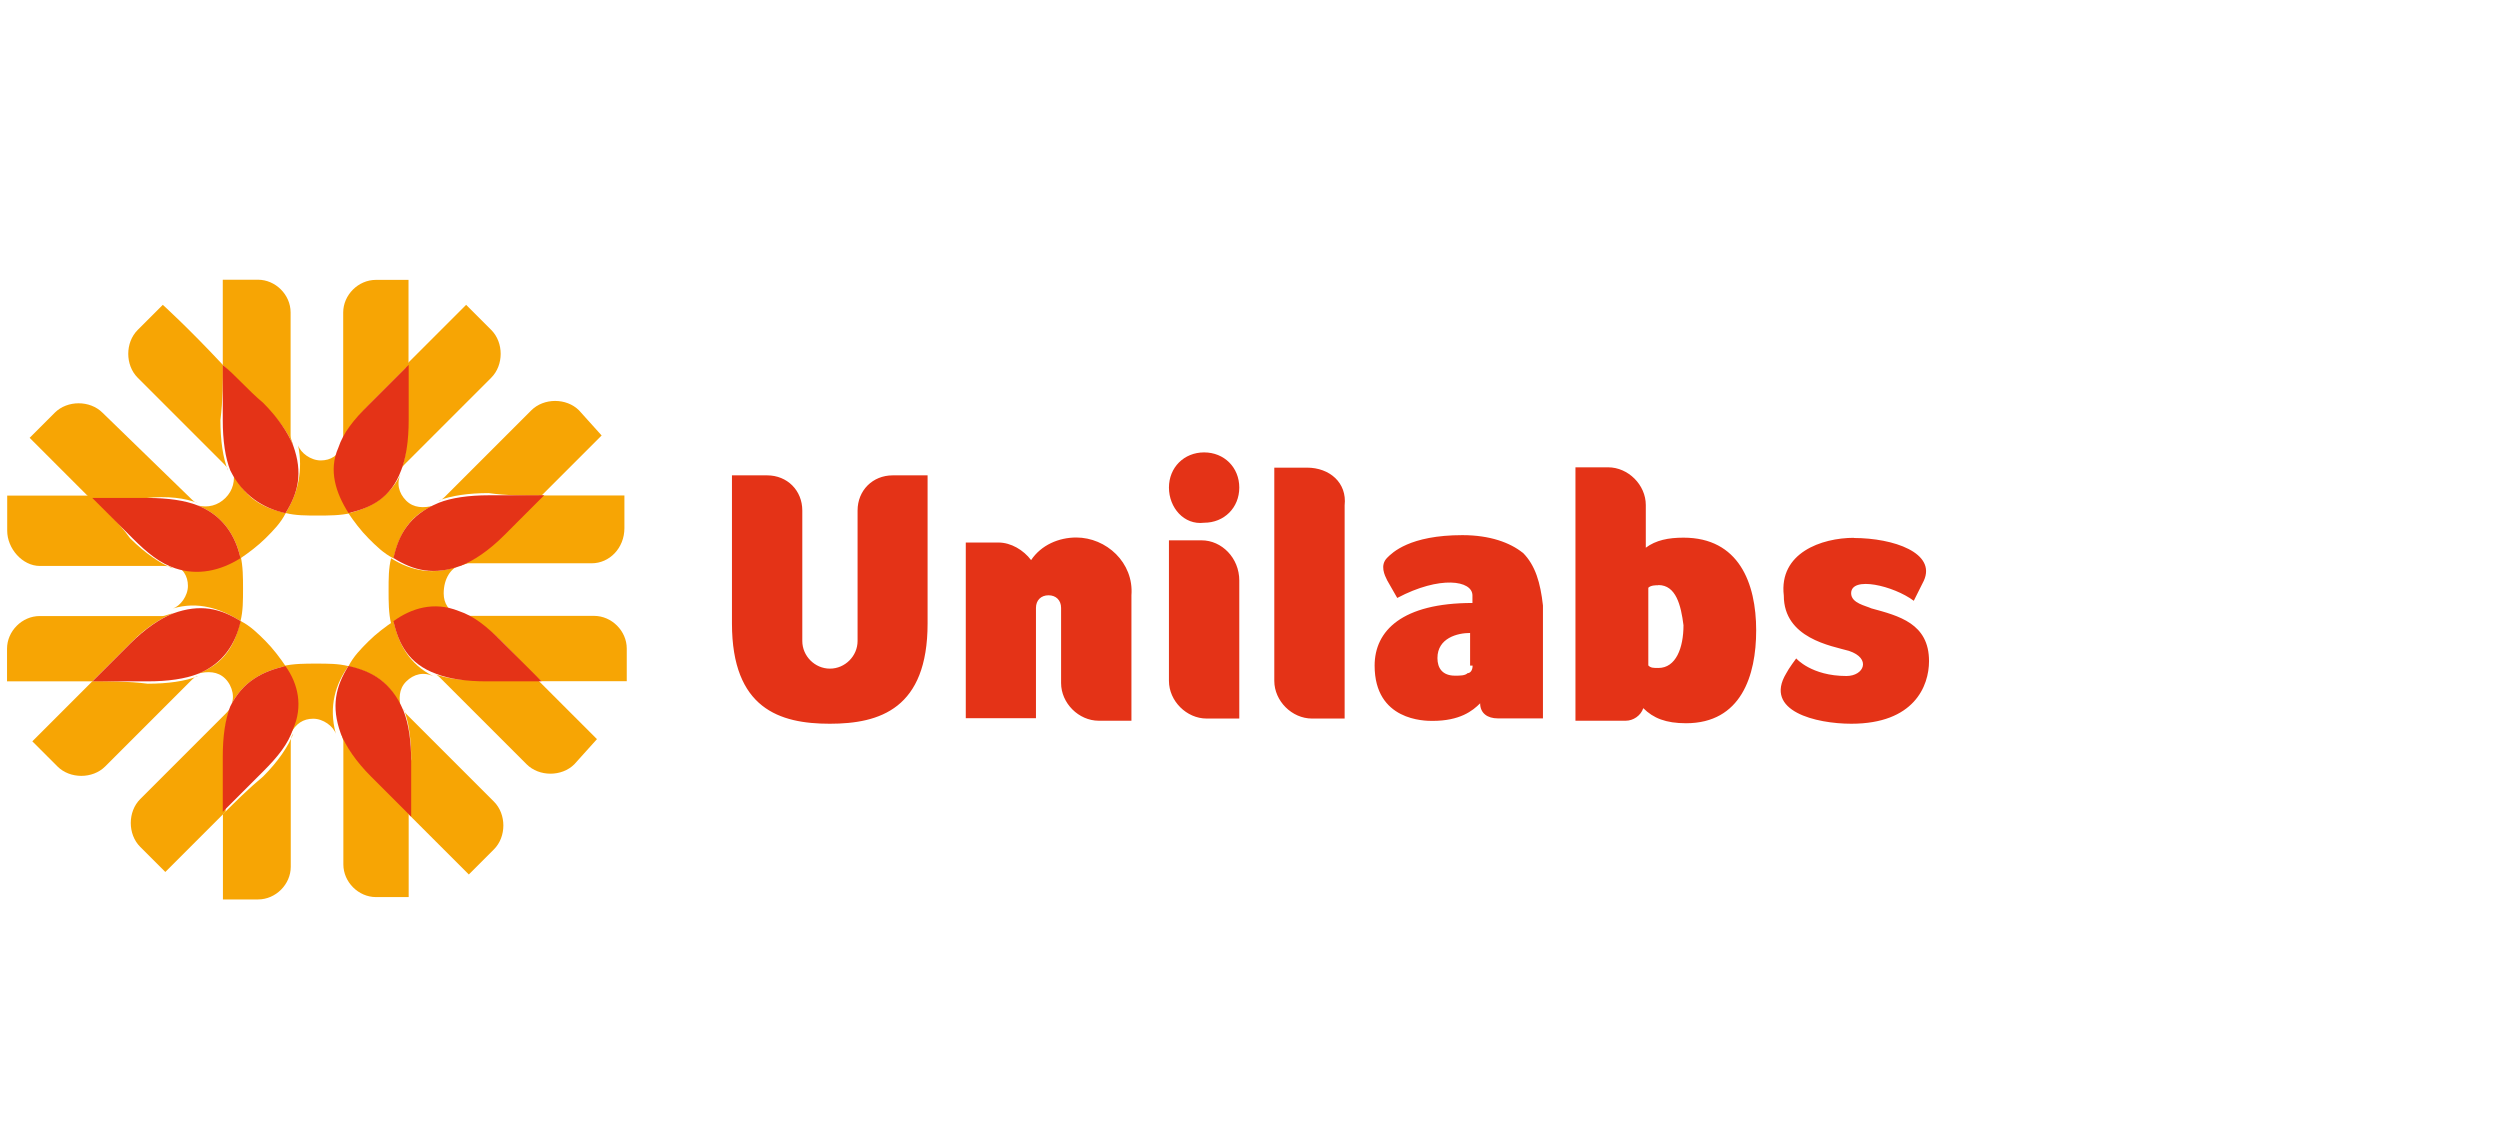 <?xml version="1.0" encoding="UTF-8"?>
<svg id="Layer_3" data-name="Layer 3" xmlns="http://www.w3.org/2000/svg" viewBox="0 0 149.26 68.34">
  <defs>
    <style>
      .cls-1 {
        fill: #f7a504;
      }

      .cls-2 {
        fill: #e43317;
      }
    </style>
  </defs>
  <path class="cls-1" d="m24.39,21.8v-5.09h-1.95c-1.05,0-1.95.9-1.95,1.95v7.34c0,.15,0,.45-.15.6.3-.75.9-1.65,1.8-2.55l2.25-2.25m-6.89,4.79c0-.15-.15-.3-.15-.6v-7.34c0-1.05-.9-1.95-1.95-1.95h-2.1v5.09l2.4,2.4c.9.75,1.5,1.65,1.8,2.4m-.45,4.04c.6.15,1.2.15,1.95.15.6,0,1.35,0,1.95-.15-.75-1.2-1.05-2.4-.45-4.04-.3.6-.75.9-1.35.9s-1.2-.45-1.35-.9c.3,1.5,0,2.85-.75,4.04"/>
  <path class="cls-1" d="m14.36,33.33c.45-.3,1.05-.75,1.5-1.2s.9-.9,1.2-1.5c-1.35-.3-2.55-.9-3.15-2.55.15.6,0,1.2-.45,1.65s-1.05.6-1.65.45c1.5.6,2.25,1.8,2.55,3.15m-2.55-3.3c-.15,0-.3-.15-.45-.3l-5.24-5.09c-.75-.75-2.1-.75-2.85,0l-1.5,1.5,3.6,3.6h3.3c1.35-.15,2.4,0,3.15.3m1.5-8.24c-2.1-2.25-3.6-3.6-3.6-3.6l-1.5,1.5c-.75.75-.75,2.1,0,2.85l5.09,5.09c.15.15.3.3.3.45-.3-.75-.45-1.8-.45-3,.15-1.2.15-2.4.15-3.3"/>
  <path class="cls-2" d="m17.05,30.63c.75-1.2,1.05-2.4.45-4.04-.3-.75-.9-1.65-1.8-2.55-.9-.75-1.65-1.65-2.4-2.25v3.3c0,1.2.15,2.25.45,3,.75,1.5,1.95,2.25,3.3,2.55"/>
  <path class="cls-1" d="m14.36,37.08c.15-.6.15-1.2.15-1.95,0-.6,0-1.35-.15-1.95-1.2.75-2.4,1.05-4.04.45.6.3.9.75.9,1.35s-.45,1.2-.9,1.35c1.5-.45,2.85,0,4.04.75m-8.84-7.49H.43v2.1c0,1.05.9,2.1,1.95,2.1h7.34c.15,0,.45,0,.6.15-.75-.3-1.65-.9-2.55-1.8-.75-1.05-1.65-1.8-2.25-2.55m6.29.45s0,.15,0,0Zm-1.5,6.59c-.15,0-.45.15-.6.15H2.37c-1.05,0-1.95.9-1.95,1.95v1.95h5.09l2.4-2.4c.75-.75,1.65-1.35,2.4-1.65"/>
  <path class="cls-2" d="m14.36,33.33c-.3-1.35-1.05-2.55-2.55-3.15-.75-.3-1.8-.45-3-.45h-3.3l2.4,2.4c.9.9,1.65,1.5,2.55,1.8,1.35.45,2.7.15,3.89-.6"/>
  <path class="cls-1" d="m13.76,42.17c0,.15-.15.3-.3.45l-5.09,5.09c-.75.75-.75,2.1,0,2.85l1.5,1.5,3.6-3.6v-3.3c-.15-1.2,0-2.1.3-3m-8.24-1.5l-3.6,3.6,1.5,1.5c.75.75,2.1.75,2.85,0l5.09-5.09c.15-.15.3-.3.45-.3-.75.3-1.8.45-3,.45-1.2-.15-2.4-.15-3.3-.15m11.53-.9c-.3-.45-.75-1.05-1.2-1.5s-.9-.9-1.5-1.2c-.3,1.35-.9,2.55-2.55,3.15.6-.15,1.2-.15,1.65.3s.6,1.2.3,1.65c.75-1.5,1.95-2.1,3.3-2.4"/>
  <path class="cls-2" d="m14.36,37.08c-1.2-.75-2.4-1.05-4.04-.45-.75.3-1.65.9-2.55,1.8l-2.25,2.25h3.3c1.2,0,2.25-.15,3-.45,1.5-.6,2.25-1.8,2.55-3.15"/>
  <path class="cls-1" d="m20.35,43.67c0,.15.15.45.15.6v7.34c0,1.05.9,1.95,1.95,1.95h1.95v-5.09l-2.4-2.4c-.75-.75-1.35-1.5-1.65-2.4m-7.04,4.94v5.09h2.1c1.05,0,1.95-.9,1.95-1.95v-7.34c0-.15,0-.45.15-.6-.3.75-.9,1.65-1.8,2.55-.9.75-1.65,1.5-2.4,2.25"/>
  <path class="cls-1" d="m20.8,39.77c-.6-.15-1.2-.15-1.95-.15-.6,0-1.35,0-1.95.15.75,1.2,1.05,2.4.45,4.04.3-.6.75-.9,1.35-.9s1.2.45,1.35.9c-.45-1.65,0-3,.75-4.04"/>
  <path class="cls-2" d="m17.05,39.77c-1.35.3-2.55.9-3.3,2.4-.3.75-.45,1.8-.45,3v3.3l2.4-2.4c.9-.9,1.5-1.65,1.8-2.55.6-1.35.3-2.7-.45-3.74"/>
  <path class="cls-1" d="m24.39,48.61l3.6,3.6,1.5-1.5c.75-.75.75-2.1,0-2.85l-5.09-5.09c-.15-.15-.3-.3-.3-.45.3.75.45,1.8.45,3-.15,1.2-.15,2.25-.15,3.3m-.9-11.53c-.45.3-1.05.75-1.5,1.2s-.9.9-1.2,1.5c1.35.3,2.55.9,3.15,2.55-.15-.6-.15-1.2.3-1.65s1.05-.6,1.65-.3c-1.5-.75-2.1-1.95-2.4-3.3m2.4,3.15c.15,0,.3.15.45.3l5.09,5.09c.75.75,2.1.75,2.85,0l1.35-1.5-3.6-3.6h-3.3c-1.05.15-1.95,0-2.85-.3"/>
  <path class="cls-2" d="m20.8,39.77c-.75,1.2-1.05,2.4-.45,4.04.3.75.9,1.65,1.8,2.55l2.4,2.4v-3.3c0-1.2-.15-2.25-.45-3-.75-1.8-1.95-2.4-3.3-2.7"/>
  <path class="cls-1" d="m32.33,40.67h5.09v-1.95c0-1.05-.9-1.95-1.95-1.95h-7.34c-.15,0-.45,0-.6-.15.75.3,1.65.9,2.55,1.8.75.75,1.5,1.65,2.25,2.25m-4.94-6.89c-1.5.6-2.85.3-4.04-.45-.15.6-.15,1.2-.15,1.95,0,.6,0,1.35.15,1.95,1.2-.75,2.4-1.05,4.04-.45-.6-.3-.9-.75-.9-1.35,0-.9.45-1.5.9-1.65m-1.5-3.6c0-.15,0,0,0,0m1.5,3.6c.15,0,.45-.15.6-.15h7.34c1.05,0,1.95-.9,1.95-2.1v-1.95h-5.09l-2.4,2.4c-.75.9-1.5,1.5-2.4,1.8"/>
  <path class="cls-2" d="m23.49,37.08c.3,1.35.9,2.55,2.55,3.15.75.3,1.8.45,3,.45h3.3l-2.4-2.4c-.9-.9-1.65-1.5-2.55-1.8-1.5-.6-2.85-.15-3.89.6"/>
  <path class="cls-1" d="m23.94,28.09c0-.15.15-.3.3-.45l5.09-5.09c.75-.75.75-2.1,0-2.85l-1.5-1.5-3.6,3.6v3.3c.15,1.2,0,2.25-.3,3m8.39,1.5l3.6-3.6-1.35-1.5c-.75-.75-2.1-.75-2.85,0l-5.09,5.09c-.15.15-.3.3-.45.3.75-.3,1.8-.45,3-.45,1.05.15,2.1.15,3.15.15m-11.53,1.05c.3.45.75,1.05,1.2,1.5s.9.9,1.5,1.2c.3-1.35.9-2.55,2.4-3.15-.6.15-1.2.15-1.65-.3s-.6-1.05-.3-1.65c-.6,1.35-1.8,2.1-3.15,2.4"/>
  <path class="cls-2" d="m20.8,30.63c1.35-.3,2.55-.9,3.15-2.55.3-.75.45-1.8.45-3v-3.3l-2.4,2.4c-.9.9-1.5,1.65-1.8,2.55-.6,1.35-.15,2.7.6,3.89m2.7,2.7c1.2.75,2.4,1.05,4.04.45.75-.3,1.65-.9,2.55-1.8l2.4-2.4h-3.3c-1.2,0-2.25.15-3,.45-1.8.75-2.4,1.95-2.7,3.3m29.81-4.94c-1.2,0-2.1.9-2.1,2.1v7.79c0,.9-.75,1.65-1.65,1.65s-1.65-.75-1.65-1.65v-7.79c0-1.2-.9-2.1-2.1-2.1h-2.1v8.84c0,5.09,2.85,5.99,5.84,5.99s5.84-.9,5.84-5.99v-8.84h-2.1Zm57.37,3.74c2.4,0,4.94.9,4.19,2.55l-.6,1.2c-1.2-.9-3.74-1.5-3.74-.45,0,.6.9.75,1.2.9,1.65.45,3.45.9,3.45,3.15,0,1.5-.9,3.74-4.64,3.74-2.1,0-5.24-.75-3.89-3,.15-.3.6-.9.6-.9,0,0,.9,1.05,3,1.05,1.05,0,1.5-1.05.15-1.5-1.05-.3-3.89-.75-3.89-3.3-.3-2.55,2.25-3.45,4.19-3.45m-32.66-4.19h-1.95v12.73c0,1.2,1.05,2.25,2.25,2.25h1.95v-12.73c.15-1.35-.9-2.25-2.25-2.25m-6.29,4.34h-1.95v8.39c0,1.2,1.05,2.25,2.25,2.25h1.95v-8.24c0-1.35-1.05-2.4-2.25-2.4m-1.95-3.15c0-1.2.9-2.1,2.1-2.1s2.1.9,2.1,2.1-.9,2.1-2.1,2.1c-1.2.15-2.1-.9-2.1-2.1m21.12,3.89c-.75-.6-1.95-1.05-3.6-1.05-3.15,0-4.19,1.05-4.49,1.35-.45.45-.15,1.05,0,1.35l.6,1.05c2.55-1.35,4.49-1.05,4.49-.15v.45c-4.19,0-5.84,1.65-5.84,3.74,0,3.3,3,3.3,3.45,3.3,1.65,0,2.4-.6,2.85-1.05,0,.6.45.9,1.05.9h2.7v-6.74c-.15-1.35-.45-2.4-1.2-3.15m-3,6.74c0,.3-.15.45-.3.45-.15.15-.45.15-.75.15-.75,0-1.05-.45-1.05-1.05,0-1.2,1.2-1.5,1.95-1.5v1.95h.15Zm16.93-2.1c0,2.7-.9,5.54-4.19,5.54-1.2,0-1.95-.3-2.55-.9-.15.45-.6.75-1.05.75h-3v-15.13h1.95c1.2,0,2.25,1.05,2.25,2.25v2.55c.6-.45,1.35-.6,2.25-.6,3.3,0,4.34,2.7,4.34,5.54m-5.84-2.7c-.15,0-.45,0-.6.15v4.64c.15.15.3.15.6.15,1.05,0,1.5-1.2,1.5-2.55-.15-1.2-.45-2.4-1.5-2.4Zm-34.75-2.85c-1.05,0-2.1.45-2.7,1.35-.45-.6-1.2-1.05-1.95-1.05h-1.95v10.49h4.19v-6.59c0-.45.3-.75.75-.75s.75.3.75.75v4.49c0,1.2,1.05,2.25,2.25,2.25h1.95v-7.49c.15-1.95-1.5-3.45-3.3-3.45"/>
</svg>